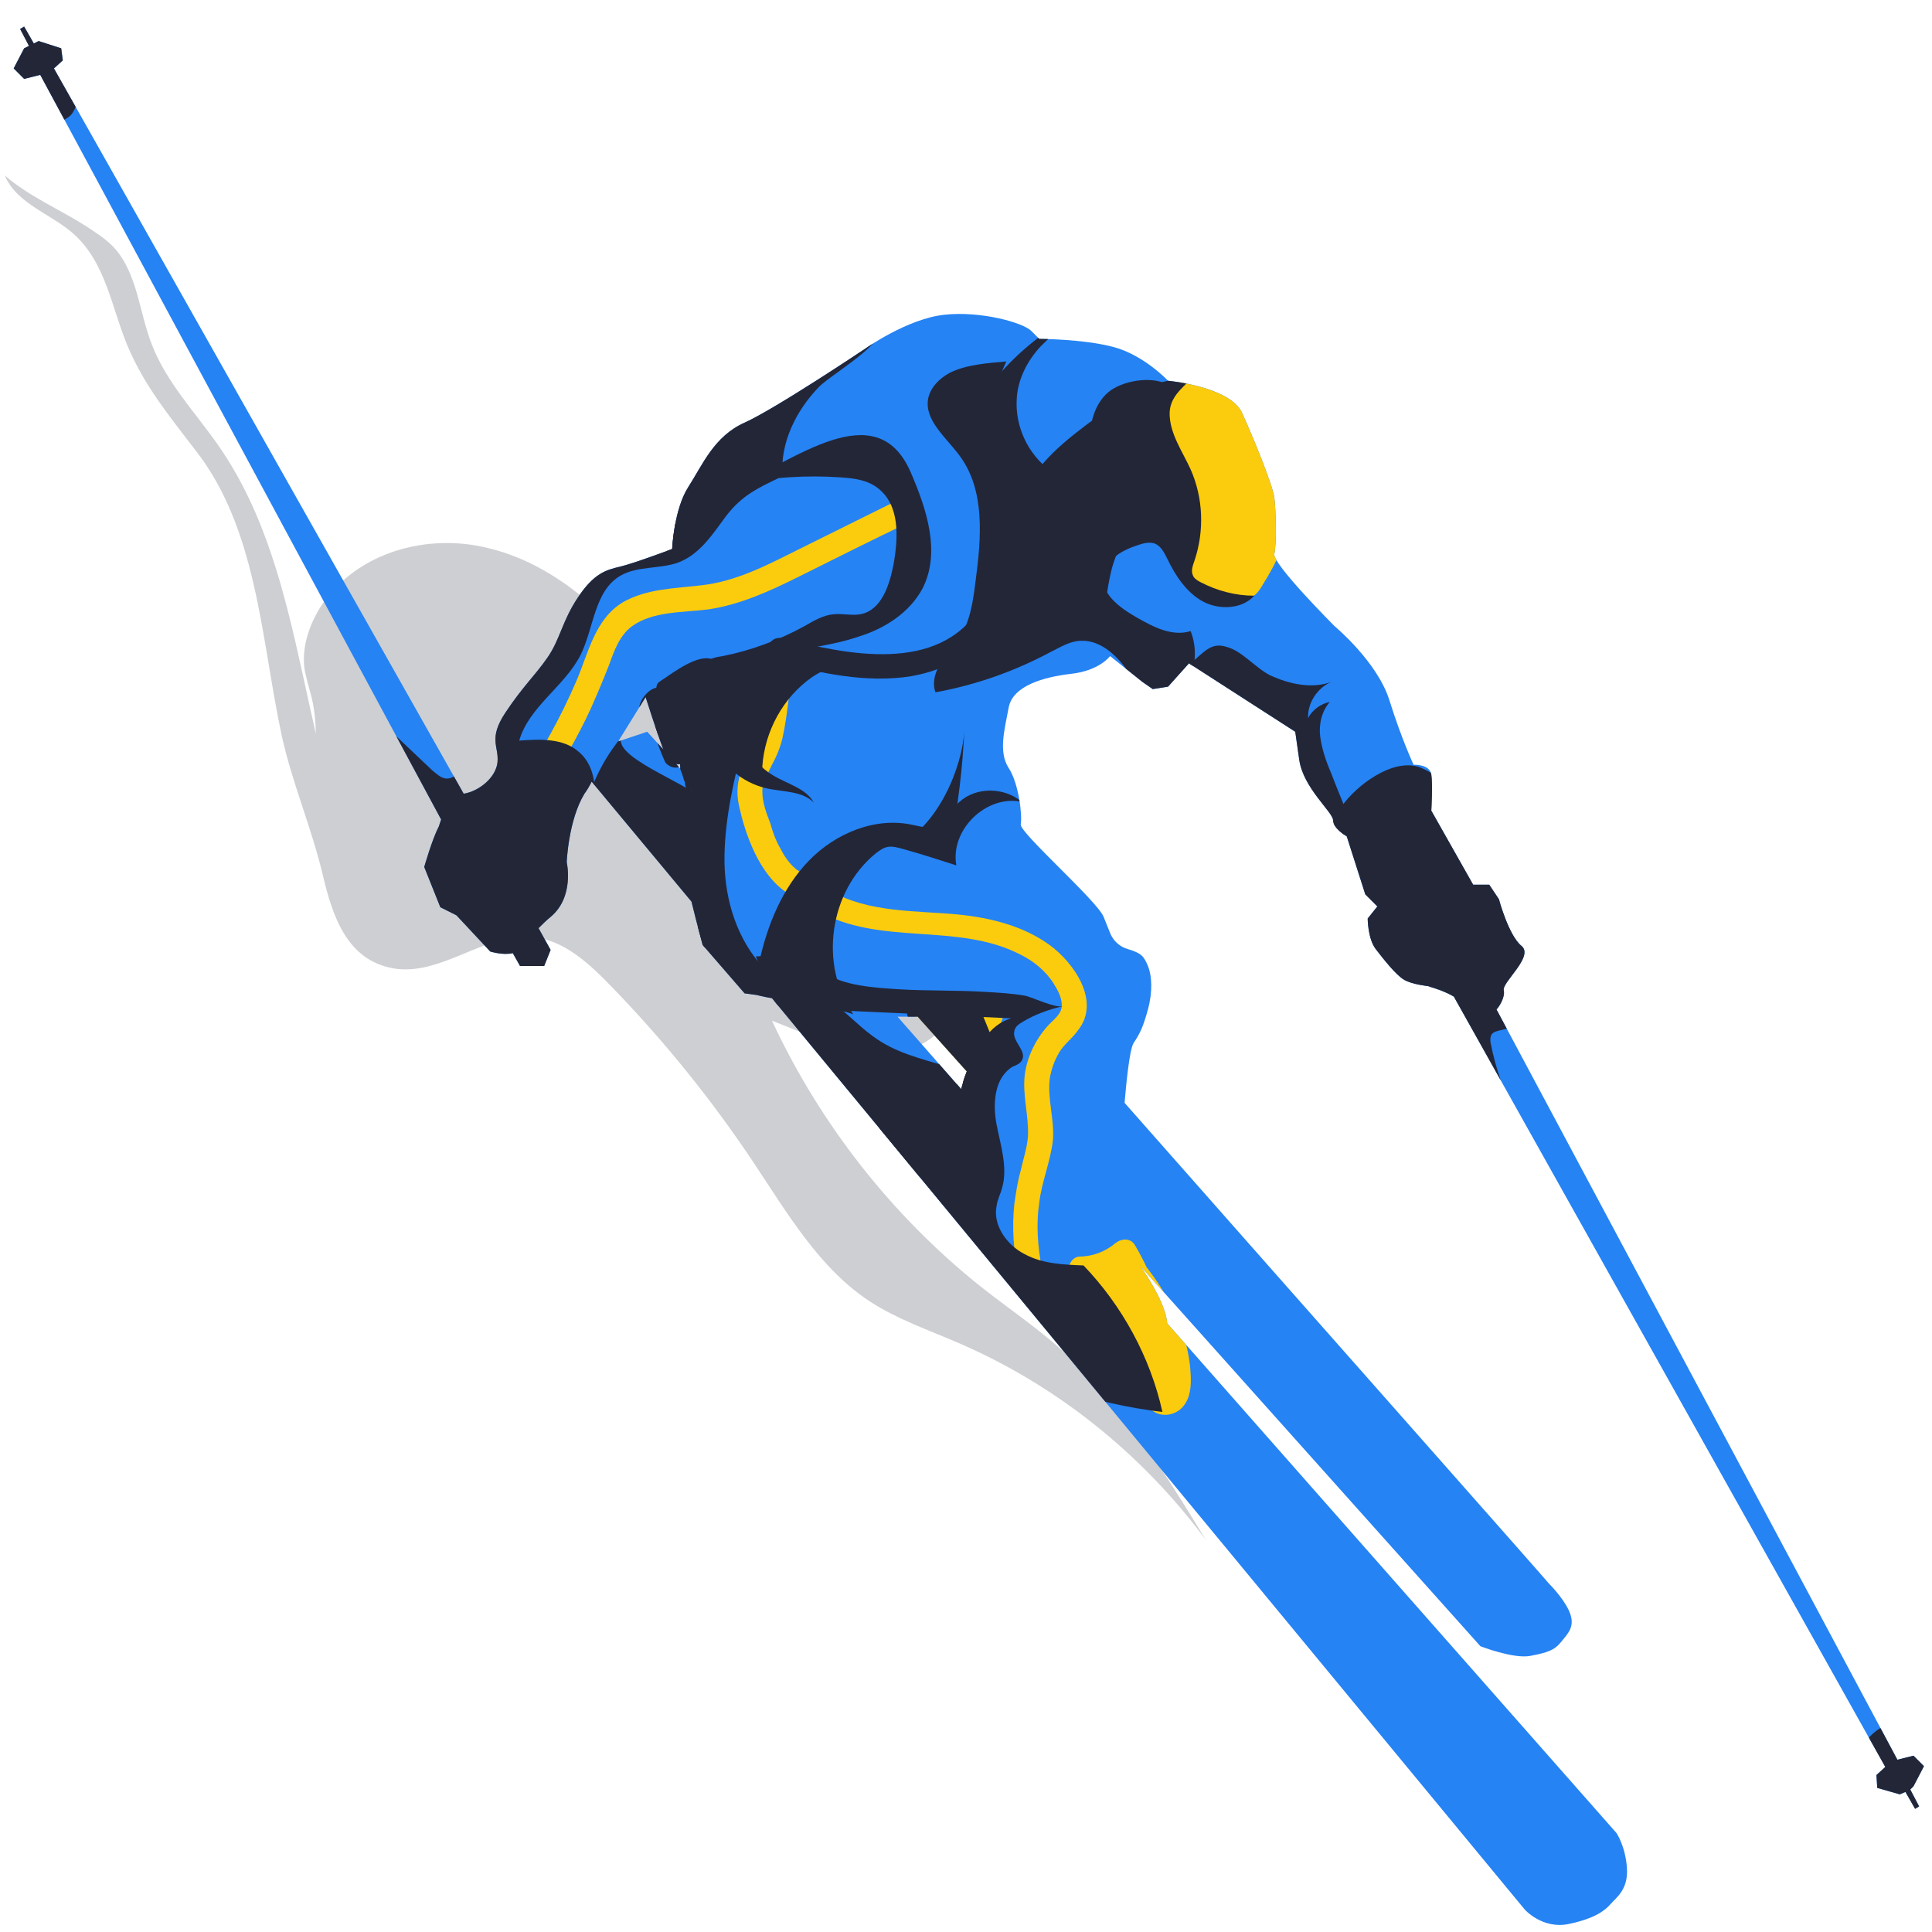 <?xml version="1.0" encoding="utf-8"?>
<!-- Generator: Adobe Illustrator 24.0.1, SVG Export Plug-In . SVG Version: 6.00 Build 0)  -->
<svg version="1.1" xmlns="http://www.w3.org/2000/svg" xmlns:xlink="http://www.w3.org/1999/xlink" x="0px" y="0px"
	 viewBox="0 0 240 240" style="enable-background:new 0 0 240 240;" xml:space="preserve">
<style type="text/css">
	.st0{fill:#232637;stroke:#232637;stroke-width:1.225;stroke-miterlimit:10;}
	.st1{fill:#2583F4;}
	.st2{opacity:0.22;fill:#232637;}
	.st3{opacity:0.26;clip-path:url(#SVGID_2_);}
	.st4{fill:#232637;}
	.st5{clip-path:url(#FREERIDE_9_);fill:#2583F4;}
	.st6{opacity:0.22;clip-path:url(#FREERIDE_9_);}
	.st7{clip-path:url(#SCI_NORDICO_3_);fill:#2583F4;}
	.st8{clip-path:url(#SCI_NORDICO_3_);}
	.st9{clip-path:url(#SVGID_4_);fill:#2583F4;}
	.st10{opacity:0.22;clip-path:url(#SVGID_4_);}
	.st11{clip-path:url(#SVGID_6_);fill:#2583F4;}
	.st12{opacity:0.22;clip-path:url(#SVGID_6_);}
	.st13{clip-path:url(#SVGID_8_);fill:#2583F4;}
	.st14{opacity:0.22;clip-path:url(#SVGID_8_);fill:#232637;}
	.st15{fill:none;}
	.st16{opacity:0.22;}
	.st17{clip-path:url(#SVGID_10_);fill:#F85629;}
	.st18{opacity:0.22;clip-path:url(#SVGID_10_);fill:#232637;}
	.st19{clip-path:url(#SVGID_12_);fill:#F85629;}
	.st20{opacity:0.22;clip-path:url(#SVGID_12_);}
	.st21{opacity:0.22;clip-path:url(#SVGID_12_);fill:#232637;}
	.st22{clip-path:url(#SVGID_14_);fill:#7AC91C;}
	.st23{opacity:0.22;clip-path:url(#SVGID_14_);}
	.st24{clip-path:url(#SVGID_16_);fill:#7AC91C;}
	.st25{opacity:0.22;clip-path:url(#SVGID_16_);}
	.st26{clip-path:url(#SVGID_18_);fill:#7AC91C;}
	.st27{opacity:0.22;clip-path:url(#SVGID_18_);}
	.st28{clip-path:url(#SVGID_20_);fill:#7AC91C;}
	.st29{opacity:0.22;clip-path:url(#SVGID_20_);}
	.st30{clip-path:url(#SVGID_22_);fill:#38CED6;}
	.st31{opacity:0.22;clip-path:url(#SVGID_22_);}
	.st32{fill:#38CED6;}
	.st33{clip-path:url(#SVGID_24_);fill:#38CED6;}
	.st34{opacity:0.22;clip-path:url(#SVGID_24_);fill:#232637;}
	.st35{clip-path:url(#SVGID_26_);fill:#38CED6;}
	.st36{opacity:0.22;clip-path:url(#SVGID_26_);fill:#232637;}
	.st37{clip-path:url(#SVGID_28_);fill:#38CED6;}
	.st38{opacity:0.22;clip-path:url(#SVGID_28_);}
	.st39{clip-path:url(#SVGID_30_);fill:#232637;}
	.st40{clip-path:url(#SVGID_32_);fill:#BE9C40;}
	.st41{opacity:0.22;clip-path:url(#SVGID_32_);}
	.st42{clip-path:url(#SVGID_34_);fill:#BE9C40;}
	.st43{opacity:0.22;clip-path:url(#SVGID_34_);fill:#232637;}
	.st44{clip-path:url(#SVGID_36_);fill:#BE9C40;}
	.st45{opacity:0.22;clip-path:url(#SVGID_36_);}
	.st46{clip-path:url(#SVGID_38_);fill:#7AC91C;}
	.st47{opacity:0.22;clip-path:url(#SVGID_38_);}
	.st48{clip-path:url(#SVGID_40_);fill:#879AA3;}
	.st49{opacity:0.22;clip-path:url(#SVGID_40_);}
	.st50{clip-path:url(#SVGID_42_);fill:#F85629;}
	.st51{opacity:0.22;clip-path:url(#SVGID_42_);}
	.st52{clip-path:url(#SVGID_44_);fill:#F85629;}
	.st53{opacity:0.22;clip-path:url(#SVGID_44_);}
	.st54{fill:#F85629;}
	.st55{clip-path:url(#SVGID_46_);fill:#232637;}
	.st56{clip-path:url(#SVGID_48_);}
	.st57{clip-path:url(#SVGID_50_);fill:#F85629;}
	.st58{opacity:0.22;clip-path:url(#SVGID_50_);}
	.st59{clip-path:url(#CIASPOLE_6_);}
	.st60{fill:#FFFFFF;}
	.st61{fill:#FBCC0E;}
	.st62{clip-path:url(#CASCATE_10_);}
	.st63{clip-path:url(#FREERIDE_11_);}
	.st64{clip-path:url(#FONDO_5_);}
	.st65{clip-path:url(#SCI_RIPIDO_8_);}
	.st66{clip-path:url(#SCI_ALPINISMO_4_);}
	.st67{clip-path:url(#ALPINISMO_6_);}
	.st68{clip-path:url(#BOULDERING_3_);}
	.st69{clip-path:url(#FERRATA_8_);}
	.st70{clip-path:url(#FALESIA_6_);}
	.st71{clip-path:url(#SVGID_52_);fill:#FFFFFF;}
	.st72{clip-path:url(#SVGID_52_);}
	.st73{clip-path:url(#TRAIL_RUNNING_8_);fill:#FFFFFF;}
	.st74{clip-path:url(#TRAIL_RUNNING_8_);}
	.st75{display:none;fill:#232637;}
	.st76{clip-path:url(#BICI_STRADA_6_);}
	.st77{clip-path:url(#TREKKING_7_);}
	.st78{clip-path:url(#SVGID_54_);}
	.st79{clip-path:url(#CANOA_8_);}
	.st80{clip-path:url(#SVGID_56_);fill:#FFFFFF;}
	.st81{clip-path:url(#SVGID_56_);}
	.st82{clip-path:url(#PARAPENDIO_5_);}
	.st83{clip-path:url(#SVGID_58_);}
	.st84{clip-path:url(#SVGID_60_);fill:#2583F4;}
	.st85{opacity:0.22;clip-path:url(#SVGID_60_);fill:#232637;}
	.st86{clip-path:url(#SVGID_62_);fill:#2583F4;}
	.st87{opacity:0.22;clip-path:url(#SVGID_62_);fill:#232637;}
	.st88{clip-path:url(#CIASPOLE_7_);}
	.st89{clip-path:url(#CASCATE_11_);}
	.st90{clip-path:url(#FREERIDE_12_);}
	.st91{clip-path:url(#FONDO_6_);}
	.st92{clip-path:url(#SCI_RIPIDO_9_);}
	.st93{clip-path:url(#SCI_ALPINISMO_5_);}
	.st94{clip-path:url(#ARRAMPICATA_3_);}
	.st95{clip-path:url(#ALPINISMO_7_);}
	.st96{clip-path:url(#BOULDERING_4_);}
	.st97{clip-path:url(#FERRATA_10_);}
	.st98{clip-path:url(#FALESIA_9_);}
	.st99{clip-path:url(#TRAIL_RUNNING_9_);fill:#7AC91C;}
	.st100{clip-path:url(#TRAIL_RUNNING_9_);}
	.st101{clip-path:url(#BICI_STRADA_7_);}
	.st102{fill:#7AC91C;}
	.st103{clip-path:url(#TREKKING_8_);}
	.st104{clip-path:url(#SVGID_64_);}
	.st105{clip-path:url(#CANOA_9_);}
	.st106{clip-path:url(#CANYONING_10_);}
	.st107{clip-path:url(#PARAPENDIO_6_);}
	.st108{fill:#BE9C40;}
	.st109{clip-path:url(#SVGID_66_);}
	.st110{fill:#879AA3;}
</style>
<g id="bgs">
</g>
<g id="Covers">
</g>
<g id="Launchers">
	<path id="FREERIDE_8_" class="st2" d="M79.5,81.4c-5-6.1-11.3-11.5-18.8-13.3c-7.5-1.9-16.2,0.4-20.7,7c-1.5,2.3-2.5,5.1-2.2,7.8
		c0.2,1.3,0.6,2.5,0.9,3.7c2.2,8.5-3.7,24.2,8.4,26.6c-10.4-17.9-8.2-41-20-57.9c-2.8-4-6.4-7.8-8.2-12.4c-1.6-4-1.8-8.9-4.7-12.1
		c-1-1.1-2.3-1.9-3.5-2.7c-3.3-2.1-7.1-3.7-10.1-6.3c1.5,3.6,5.9,4.8,8.7,7.4c3.9,3.6,4.6,9.2,6.6,13.9c2.1,4.9,5,8.4,8.2,12.6
		C32,65.6,32.4,79.3,35,91.4c1.3,5.9,3.7,11.4,5.1,17.3c1.2,5.1,3,10.6,8.8,11.6c5.9,1,11.4-4.5,17.3-3.9c3.9,0.4,7,3.3,9.8,6.2
		c6.5,6.7,12.4,14,17.6,21.8c4.2,6.3,8.2,13.2,14.5,17.3c3.4,2.2,7.2,3.5,10.9,5.1c12.1,5.2,22.8,13.7,30.8,24.5
		c-5.2-8.5-10.5-17-17.8-23.5c-3.2-2.9-6.8-5.3-10.2-8c-10.9-8.7-19.9-20.1-25.9-33c5.4,2.1,10.7,4.4,16,6.8c0.2-1,0.1-2.1-0.5-3
		c2.4-0.2,4.7-1.5,6.1-3.5c0.3-0.5,0.6-1.1,0.6-1.7c0-0.6-0.4-1.1-0.7-1.6c-2.1-2.9-4.2-5.9-6.2-8.8c-2.1-2.9-4.2-5.9-6.8-8.3
		c-3.9-3.7-9.2-4.5-13-7.8C86.6,94.5,83.7,86.6,79.5,81.4z"/>
	<g id="FREERIDE">
		<defs>
			<path id="FREERIDE_2_" d="M237.7,221.9l1.3-2.5l-1.3-1.3l-2,0.5l-49.8-93.2c0.3-0.3,1.1-1.5,0.9-2.4c-0.2-1,3.8-4.2,2.2-5.5
				s-2.8-5.8-2.8-5.8l-1.2-1.8h-2l-5.2-9.2c0,0,0.2-3.2,0-4.5s-2.2-1.2-2.2-1.2s-1.5-3.2-3-8s-6.8-9.2-6.8-9.2s-7.8-7.8-7.5-9
				s0.2-5.5,0-7s-2.5-7.2-4-10.5s-9.2-4-9.2-4s-3-3.2-6.8-4.2s-9.2-1-9.2-1s0,0-1-1c-1-1-6.2-2.5-10.8-2s-9.8,4.2-9.8,4.2
				s-11.2,7.5-15,9.2s-5.2,5.2-7,8s-2,7.7-2,7.7s-4.8,1.8-6.5,2.2s-3.2,0.8-5.2,3.8s-2.2,5.2-3.8,7.5s-3,3.5-5.2,6.8s-0.8,4.2-1,6.2
				c-0.2,1.9-2.3,3.6-4.2,3.9L6.7,8.5l1.1-1L7.6,6L4.8,5.1L4.2,5.4L3,3.3L2.5,3.6l1.1,2.1L3,6L1.7,8.5L3,9.8l2-0.5l49.8,92.5
				c-0.1,0.3-0.2,0.6-0.3,0.9c-0.8,1.5-1.8,5-1.8,5l2,5l2,1l4.2,4.5c0,0,1.6,0.5,2.8,0.2l0.9,1.6h3l0.8-2l-1.5-2.7
				c0.5-0.5,1-1,1.5-1.4c3-2.5,2-6.8,2-6.8s0.2-5.2,2.2-8.5c0.3-0.4,0.6-0.9,0.9-1.5L85.9,112c0.7,2.9,1.4,5.4,1.4,5.4l5.2,6
				l1.5,0.2c0,0,0.7,0.2,1.9,0.4l93.5,113.2c0,0,2.2,2.5,5.5,1.8c3.3-0.7,4.5-1.7,5.2-2.5c0.7-0.8,2.2-1.8,2-4.5
				c-0.2-2.7-1.3-4.3-1.3-4.3L145,164.4c0,0,0,0,0,0c-0.2-2.2-2-5.2-3.4-7.2l42.3,47.3c0,0,4.1,1.6,6.2,1.2c2.1-0.4,3-0.7,3.8-1.7
				c0.8-1,1.7-1.8,1.2-3.4s-2.3-3.5-2.7-3.9c-0.2-0.3-31-35.1-52.7-59.7c0.2-2.4,0.6-6.5,1.1-7.4c0.8-1.2,1.2-2,1.8-4.2
				s0.5-4.2,0-5.4s-0.8-1.6-2.5-2.1s-2.2-2-2.2-2s0,0-0.8-2s-10.5-10.5-10.3-11.5s-0.2-5-1.5-7s-0.5-4.8,0-7.5s4.3-3.8,7.8-4.2
				s4.8-2.2,4.8-2.2l4,3.2l1.3,0.9l1.9-0.3l2.6-2.9l13.2,8.5c0,0,0,0,0.5,3.5s4.2,6.5,4.2,7.5s1.7,2,1.7,2l2.3,7.2l1.5,1.5l-1.2,1.5
				c0,0,0,2.5,1,3.8s2.5,3.2,3.5,3.8s3,0.8,3,0.8s0,0,1.5,0.5c0.5,0.2,1,0.4,1.7,0.8l53.6,95.7l-1.1,1l0.1,1.6l2.8,0.8l0.7-0.3
				l1.2,2.1l0.5-0.3l-1.1-2.1L237.7,221.9z M84.5,94.9c0,0,0,0.2,0,0.6L84,94.9C84.3,95,84.5,94.9,84.5,94.9z M76.8,92.1
				c1.8-2.9,3.4-5.5,3.4-5.5s1.4,4.4,2.2,6.5l-2-2.2L76.8,92.1z M119.4,135.3l-7.9-9c0.8,0,1.6,0,2.5,0l6.1,6.8
				C119.8,133.8,119.6,134.6,119.4,135.3z"/>
		</defs>
		<clipPath id="FREERIDE_9_">
			<use xlink:href="#FREERIDE_2_"  style="overflow:visible;"/>
		</clipPath>
		<g style="clip-path:url(#FREERIDE_9_);">
			<path id="FREERIDE_3_" class="st1" d="M237.7,221.9l1.3-2.5l-1.3-1.3l-2,0.5l-49.8-93.2c0.3-0.3,1.1-1.5,0.9-2.4
				c-0.2-1,3.8-4.2,2.2-5.5s-2.8-5.8-2.8-5.8l-1.2-1.8h-2l-5.2-9.2c0,0,0.2-3.2,0-4.5s-2.2-1.2-2.2-1.2s-1.5-3.2-3-8
				s-6.8-9.2-6.8-9.2s-7.8-7.8-7.5-9s0.2-5.5,0-7s-2.5-7.2-4-10.5s-9.2-4-9.2-4s-3-3.2-6.8-4.2s-9.2-1-9.2-1s0,0-1-1
				c-1-1-6.2-2.5-10.8-2s-9.8,4.2-9.8,4.2s-11.2,7.5-15,9.2s-5.2,5.2-7,8s-2,7.7-2,7.7s-4.8,1.8-6.5,2.2s-3.2,0.8-5.2,3.8
				s-2.2,5.2-3.8,7.5s-3,3.5-5.2,6.8s-0.8,4.2-1,6.2c-0.2,1.9-2.3,3.6-4.2,3.9L6.7,8.5l1.1-1L7.6,6L4.8,5.1L4.2,5.4L3,3.3L2.5,3.6
				l1.1,2.1L3,6L1.7,8.5L3,9.8l2-0.5l49.8,92.5c-0.1,0.3-0.2,0.6-0.3,0.9c-0.8,1.5-1.8,5-1.8,5l2,5l2,1l4.2,4.5c0,0,1.6,0.5,2.8,0.2
				l0.9,1.6h3l0.8-2l-1.5-2.7c0.5-0.5,1-1,1.5-1.4c3-2.5,2-6.8,2-6.8s0.2-5.2,2.2-8.5c0.3-0.4,0.6-0.9,0.9-1.5L85.9,112
				c0.7,2.9,1.4,5.4,1.4,5.4l5.2,6l1.5,0.2c0,0,0.7,0.2,1.9,0.4l93.5,113.2c0,0,2.2,2.5,5.5,1.8c3.3-0.7,4.5-1.7,5.2-2.5
				c0.7-0.8,2.2-1.8,2-4.5c-0.2-2.7-1.3-4.3-1.3-4.3L145,164.4c0,0,0,0,0,0c-0.2-2.2-2-5.2-3.4-7.2l42.3,47.3c0,0,4.1,1.6,6.2,1.2
				c2.1-0.4,3-0.7,3.8-1.7c0.8-1,1.7-1.8,1.2-3.4s-2.3-3.5-2.7-3.9c-0.2-0.3-31-35.1-52.7-59.7c0.2-2.4,0.6-6.5,1.1-7.4
				c0.8-1.2,1.2-2,1.8-4.2s0.5-4.2,0-5.4s-0.8-1.6-2.5-2.1s-2.2-2-2.2-2s0,0-0.8-2s-10.5-10.5-10.3-11.5s-0.2-5-1.5-7
				s-0.5-4.8,0-7.5s4.3-3.8,7.8-4.2s4.8-2.2,4.8-2.2l4,3.2l1.3,0.9l1.9-0.3l2.6-2.9l13.2,8.5c0,0,0,0,0.5,3.5s4.2,6.5,4.2,7.5
				s1.7,2,1.7,2l2.3,7.2l1.5,1.5l-1.2,1.5c0,0,0,2.5,1,3.8s2.5,3.2,3.5,3.8s3,0.8,3,0.8s0,0,1.5,0.5c0.5,0.2,1,0.4,1.7,0.8
				l53.6,95.7l-1.1,1l0.1,1.6l2.8,0.8l0.7-0.3l1.2,2.1l0.5-0.3l-1.1-2.1L237.7,221.9z M84.5,94.9c0,0,0,0.2,0,0.6L84,94.9
				C84.3,95,84.5,94.9,84.5,94.9z M76.8,92.1c1.8-2.9,3.4-5.5,3.4-5.5s1.4,4.4,2.2,6.5l-2-2.2L76.8,92.1z M119.4,135.3l-7.9-9
				c0.8,0,1.6,0,2.5,0l6.1,6.8C119.8,133.8,119.6,134.6,119.4,135.3z"/>
			<path class="st61" d="M111.6,62.1c-4.2,2.1-8.3,4.1-12.5,6.2c-3.8,1.9-7.6,3.9-11.9,4.4c-3.3,0.4-6.8,0.4-9.8,2.1
				c-3.5,2.1-4.3,6.3-5.8,9.8c-1.9,4.4-4.2,8.6-6.9,12.6c-1.1,1.6,1.5,3.1,2.6,1.5c2.3-3.4,4.4-7,6.1-10.7c0.8-1.8,1.6-3.7,2.3-5.5
				c0.6-1.7,1.3-3.6,2.8-4.7c2.6-1.9,6.4-1.7,9.5-2.1c4-0.6,7.7-2.3,11.3-4.1c4.6-2.3,9.2-4.6,13.8-6.8
				C114.9,63.9,113.3,61.3,111.6,62.1L111.6,62.1z"/>
			<path class="st61" d="M95.4,82.6c-0.2,1.7-0.5,3.3-0.7,5c-0.2,1.6-0.3,3.3-0.9,4.8c-0.5,1.2-1.3,2.3-1.8,3.6
				c-0.5,1.5-0.5,3-0.1,4.5c1.1,4.9,4.1,12,10.2,11.5c1.9-0.2,1.9-3.2,0-3c-2.4,0.2-4.1-1.5-5.1-3.5c-0.6-1-1-2.1-1.3-3.2
				c-0.5-1.3-1-2.6-1-4c0-1.2,0.7-2.2,1.2-3.3c0.6-1.1,1-2.1,1.3-3.3c0.6-2.7,0.8-5.5,1.2-8.2C98.6,81.5,95.7,80.7,95.4,82.6
				L95.4,82.6z"/>
			<path class="st4" d="M96.4,82.2c5.5,1.4,11.1,2.7,16.8,1.8c4.5-0.8,8.7-3.1,11.2-7.1c1-1.6-1.6-3.2-2.6-1.5
				c-5.2,8.4-16.7,5.9-24.5,3.9C95.3,78.8,94.5,81.7,96.4,82.2L96.4,82.2z"/>
			<path class="st4" d="M100.9,84.1c-3.6,2.5-5.9,6.7-6.2,11.1c0,0.5-0.3,1.1-0.7,1c-0.2,0-0.3-0.2-0.4-0.3
				c-0.8-0.9-1.3-2.1-1.7-3.2c-0.8-2.2-1.5-4.5-1.1-6.9c0.3-2.3,1.9-4.6,4.2-5.2c1.2-0.3,2.4-0.1,3.6,0.1c3.3,0.5,6.6,0.9,9.8,1.4
				C105.6,82.6,103.4,82.4,100.9,84.1z"/>
			<path class="st4" d="M137.7,48.7c-1.9,1.6-2.4,4.3-2.4,6.8c3.1-2.5,6.8-4.9,9.6-7.8C142.9,46.7,139.4,47.3,137.7,48.7z"/>
			<path class="st61" d="M151.2,45.2c-5.2,0.7-9.2,6.4-8.1,11.5c0.8,3.7,3.6,6.8,3.7,10.6c0,1.2-0.2,2.4,0.1,3.5
				c0.8,2.6,4.1,3.3,6.8,3.5c0.7,0.1,1.4,0.1,1.9-0.2c0.5-0.3,0.8-0.7,1.1-1.2c4-6.3,6.1-13.8,5.9-21.2c0-1.7-0.2-3.4-1-4.8
				c-1.4-2.5-4.6-3.7-7.5-3.4c-2.9,0.3-5.6,1.7-8,3.3"/>
			<path class="st61" d="M101.5,113.1c7.8,4.5,17.4,1.4,25.3,5.5c1.6,0.8,3.1,2,4.1,3.6c0.5,0.8,1,1.7,1,2.7c0,1.1-1.1,1.8-1.8,2.6
				c-1.5,1.7-2.5,3.8-2.8,6c-0.3,2.6,0.5,5,0.4,7.6c-0.1,1.5-0.6,2.9-0.9,4.3c-0.4,1.4-0.6,2.8-0.8,4.2c-0.3,2.9-0.1,5.8,0.5,8.6
				c0.4,1.9,3.3,1.1,2.9-0.8c-0.5-2.6-0.7-5.4-0.3-8c0.3-2.6,1.4-5.1,1.7-7.8c0.2-2.5-0.7-5.1-0.4-7.6c0.2-1.2,0.6-2.3,1.2-3.3
				c0.6-1,1.6-1.7,2.3-2.7c2.9-3.6-0.5-8.4-3.5-10.6c-3.3-2.4-7.4-3.4-11.4-3.8c-5.3-0.5-11-0.2-15.8-2.9
				C101.4,109.6,99.9,112.2,101.5,113.1L101.5,113.1z"/>
			<path class="st61" d="M134.2,159.4c2.5,0,4.8-0.9,6.7-2.6c-0.8-0.1-1.6-0.2-2.4-0.3c2,3.2,3.2,6.8,3.6,10.6
				c0.9-0.3,1.9-0.5,2.8-0.8c-1.4-2.9-2.8-5.8-4.2-8.7c-0.8-1.6-3.1-0.4-2.7,1.2c0.2,0.9,0.5,1.7,0.9,2.6c0.7,1.5,3.2,0.5,2.7-1.2
				c-0.5-1.5-1.4-2.7-2.8-3.5c-1.2-0.7-2.4,0.4-2.2,1.7c0.1,0.7,0.4,1.3,0.8,1.9c0.7-0.7,1.4-1.4,2.1-2.1c-0.6-0.4-1.2-0.7-1.7-1.1
				c-1.2-0.8-2.5,0.5-2.2,1.7c0.2,1,0.8,1.7,1.6,2.3c1.4,1,3-1.2,1.8-2.4c-0.4-0.4-0.7-0.7-1.1-1.1c-1.2-1.2-3.3,0.4-2.4,1.8
				c1.4,2,2.7,3.9,4.1,5.9c0.8-0.6,1.6-1.2,2.4-1.8c-1.2-0.9-1.8-2.3-2.7-3.5c-1-1.3-2.1-2.5-3.8-2.9c-1.2-0.3-2.5,1.1-1.7,2.2
				c2,2.9,3.9,5.9,5.9,8.8c0.9,1.4,3.1,0.5,2.7-1.2c-0.3-1.3-0.7-2.6-1.2-3.8c-0.9,0.4-1.8,0.8-2.7,1.2c0.8,1.9,1.6,3.7,2.5,5.6
				c0.6,1.4,2.9,0.7,2.8-0.8c-0.1-1.5-0.6-2.6-1.5-3.8c-1-1.3-2.8,0.1-2.5,1.5c0.4,1.6,0.8,3.2,1.4,4.7c0.4,1.2,0.8,2.8,1.8,3.6
				c1.1,1,2.8,0.8,3.8-0.2c1.1-1.1,1.2-2.8,1.1-4.3c-0.3-5.7-3.5-11.3-7.3-15.3c-1-1-3,0-2.5,1.5c1.5,4,3,8,4.5,12
				c0.7,1.8,3.4,1.1,2.9-0.8c-0.2-0.6-0.3-1.2-0.5-1.8c-0.5-1.9-3.3-1.1-2.9,0.8c0.4,1.9,0.9,3.7,1.7,5.5c0.3,0.7,1,1.3,1.8,1
				c0.8-0.2,1.3-1.1,1-1.8c-0.5-1.7-1.2-3.3-2.2-4.8c-0.9-1.3-2.7-0.7-2.8,0.8c-0.1,1.5,0.2,3,1,4.3c0.6,0.9,2,1,2.6,0
				c0.5-0.8,0.5-1.7,0-2.5c-0.8-1.2-2.8-0.8-2.8,0.8c0,0.6,0.1,1.2,0.3,1.7c0.6,1.8,3.5,1.1,2.9-0.8c-0.1-0.4-0.1-0.6-0.1-0.9
				c-0.9,0.3-1.9,0.5-2.8,0.8c0-0.2,0-0.3,0-0.5c0.9,0,1.7,0,2.6,0c-0.5-0.9-0.7-1.7-0.6-2.8c-0.9,0.3-1.9,0.5-2.8,0.8
				c0.9,1.3,1.5,2.6,1.9,4c1-0.3,1.9-0.5,2.9-0.8c-0.7-1.8-1.3-3.6-1.7-5.5c-1,0.3-1.9,0.5-2.9,0.8c0.2,0.6,0.3,1.2,0.5,1.8
				c1-0.3,1.9-0.5,2.9-0.8c-1.5-4-3-8-4.5-12c-0.8,0.5-1.7,1-2.5,1.5c2.8,2.9,4.9,6.5,5.9,10.4c0.3,1.1,0.5,2.3,0.5,3.4
				c0,0.2,0,0.5,0,0.7c0,0.1-0.2,0.6-0.2,0.7c0,0,0,0.1,0,0.1c0.3,0.2,0.4,0.2,0.2,0c0,0-0.1-0.1-0.1-0.1c-0.3-1.1-0.8-2.1-1.2-3.2
				c-0.4-1.2-0.7-2.4-1-3.6c-0.8,0.5-1.7,1-2.5,1.5c0.4,0.5,0.6,1.1,0.6,1.7c0.9-0.3,1.9-0.5,2.8-0.8c-0.8-1.9-1.6-3.7-2.5-5.6
				c-0.7-1.5-3.4-0.4-2.7,1.2c0.5,1.2,0.9,2.5,1.2,3.8c0.9-0.4,1.8-0.8,2.7-1.2c-2-2.9-3.9-5.9-5.9-8.8c-0.6,0.7-1.1,1.5-1.7,2.2
				c1.2,0.3,2,1.4,2.6,2.4c0.7,1.1,1.5,2.3,2.5,3.2c0.6,0.5,1.3,0.6,2,0.1c0.5-0.4,0.8-1.3,0.4-1.9c-1.4-2-2.7-3.9-4.1-5.9
				c-0.8,0.6-1.6,1.2-2.4,1.8c0.4,0.4,0.7,0.7,1.1,1.1c0.6-0.8,1.2-1.6,1.8-2.4c-0.2-0.1-0.2-0.3-0.2-0.5c-0.7,0.6-1.5,1.1-2.2,1.7
				c0.6,0.4,1.2,0.7,1.7,1.1c1.3,0.8,2.8-0.8,2.1-2.1c-0.2-0.4-0.4-0.8-0.5-1.2c-0.7,0.6-1.5,1.1-2.2,1.7c0.7,0.4,1.2,0.9,1.4,1.7
				c0.9-0.4,1.8-0.8,2.7-1.2c-0.3-0.6-0.5-1.2-0.6-1.9c-0.9,0.4-1.8,0.8-2.7,1.2c1.4,2.9,2.8,5.8,4.2,8.7c0.6,1.3,2.9,0.7,2.8-0.8
				c-0.4-4.3-1.8-8.4-4-12.1c-0.5-0.9-1.6-0.9-2.4-0.3c-1.3,1.1-2.9,1.7-4.6,1.7C132.3,156.4,132.3,159.4,134.2,159.4L134.2,159.4z"
				/>
			<path class="st61" d="M114.6,128.2C114.8,128.3,114.8,128.3,114.6,128.2C114.6,128.2,114.7,128.3,114.6,128.2
				C114.8,128.4,114.8,128.4,114.6,128.2c0.1,0.1,0.2,0.1,0.2,0.2c0.2,0.2,0.4,0.4,0.5,0.6c0.4,0.5,0.9,1,1.3,1.6
				c0.9,1,1.8,2.1,2.7,3.1c0.8,0.9,2.2,0.3,2.5-0.7c0.2-0.5,0.4-1.1,0.5-1.6c0.1-0.3,0.2-0.5,0.3-0.8c0.1-0.1,0.1-0.3,0.2-0.4
				c0.2-0.5-0.1,0.3,0.1-0.2c0.5-1.1,1-2.1,1.5-3.1c0.5-1-0.1-2.3-1.3-2.3c-2.6,0.1-5.1,0.2-7.7,0.3c-0.6,0-1.3,0.4-1.4,1.1
				c-0.1,0.6,0.1,1.4,0.7,1.7c1.6,0.8,3.2,1.4,5,1.7c0.1-1,0.3-2,0.4-2.9c-0.7,0.1-1.4,0.1-2.1,0.2c-0.6,0-1.1,0.1-1.5,0.5
				c-0.5,0.4-0.6,1.1-0.5,1.7c0.2,0.9,1,1.3,1.8,1.6c0.7,0.2,1.5,0.3,2.3,0.1c1.5-0.4,2.3-2.2,1.6-3.6c-0.4-0.8-1.3-1.2-2.1-1.1
				c-0.8,0.1-1.4,0.6-1.8,1.3c-0.5,0.8-0.4,1.8,0,2.6c0.4,0.7,1.1,1.2,1.7,1.6c0.4,0.3,1.1,0.3,1.5,0c0.9-0.6,1.3-1.7,0.7-2.7
				c-0.4-0.7-1.3-1-2.1-0.5c-0.7,0.4-1,1.3-0.5,2.1c-0.2-0.5-0.1-1,0.4-1.4c0.5,0,1,0,1.5,0c-0.1-0.1-0.2-0.2-0.4-0.2
				c-0.1-0.1-0.1,0,0.1,0c-0.1-0.1-0.1-0.1-0.2-0.2c0,0-0.1-0.1-0.1-0.1c-0.1-0.1-0.1-0.1,0,0.1c-0.1-0.1-0.1-0.1,0,0
				c0,0,0-0.1,0-0.1c0,0.2,0,0.2,0,0.1c0,0.1,0,0.2-0.1,0.4c0.1-0.2-0.2,0.1,0,0c-0.2,0.1-0.2,0.1-0.1,0.1c0.1-0.1,0.1,0-0.1,0.1
				c-0.3,0.1-0.7,0-0.9-0.3c-0.1-0.1-0.1-0.2-0.2-0.3c0-0.3,0-0.3,0-0.1c0-0.1,0-0.1,0-0.2c0,0.2,0,0.1,0.1-0.1c0,0,0,0.1-0.1,0.1
				c-0.1,0.1,0,0.1,0.1-0.1c0.2-0.1,0.2-0.1,0.1-0.1c0.2-0.1,0.2-0.1,0.1,0c-0.1,0-0.1,0,0.1,0c-0.1,0-0.2,0-0.3,0c0.3,0,0,0-0.1,0
				c-0.1,0-0.3-0.1-0.4-0.1c-0.2-0.1-0.2-0.1,0,0c0.4,0.2,0.5,0.6,0.4,1.2c-0.1,0.2-0.3,0.4-0.4,0.7c0,0,0,0,0.1-0.1
				c-0.4,0.1-0.7,0.3-1.1,0.4c0.9-0.1,1.7-0.1,2.6-0.2c0.8-0.1,1.4-0.5,1.5-1.3c0.1-0.7-0.3-1.5-1.1-1.6c-0.8-0.1-1.5-0.3-2.3-0.6
				c-0.9-0.3-1.2-0.4-2-0.8c-0.3,0.9-0.5,1.9-0.8,2.8c2.6-0.1,5.1-0.2,7.7-0.3c-0.4-0.8-0.9-1.5-1.3-2.3c-1.2,2.2-2.2,4.4-2.9,6.8
				c0.8-0.2,1.7-0.4,2.5-0.7c-1-1.1-1.9-2.2-2.9-3.4c-0.9-1.1-1.8-2.5-3.2-2.9c-0.8-0.2-1.7,0.3-1.8,1
				C113.4,127.2,113.8,128,114.6,128.2L114.6,128.2z"/>
			<path class="st4" d="M113.1,126.8c2.5,2.4,4.9,5,7,7.8c0.5,0.6,1.4,0.5,2,0.1c0.6-0.5,0.8-1.3,0.4-1.9c-1.6-2.9-3.8-5.6-6.2-7.9
				c-0.6-0.5-1.4-0.6-2-0.1c-0.6,0.4-0.8,1.3-0.4,1.9c1.8,2.7,3.6,5.3,6.2,7.2c0.5,0.3,1.2,0.2,1.7-0.1c0.5-0.4,0.7-1,0.5-1.6
				c-0.8-3.1-3.1-5.5-5.2-7.8c-1.2-1.2-3.3,0.4-2.4,1.8c1.6,2.4,3.4,4.5,5.6,6.4c0.6,0.5,1.3,0.6,2,0.1c0.6-0.4,0.8-1.3,0.4-1.9
				c-1.4-2.1-2.9-4.3-4.3-6.4c-0.7,0.7-1.4,1.4-2.1,2.1c0.1,0.1,0.2,0.1,0.2,0.2c-0.1-0.1-0.1-0.1,0,0c0.1,0.1,0.2,0.2,0.4,0.3
				c0.2,0.2,0.4,0.4,0.6,0.6c0.1,0.1,0.2,0.3,0.4,0.4c-0.2-0.2,0.1,0.1,0.1,0.1c0.2,0.2,0.3,0.5,0.5,0.8c0.7,1.1,1.2,2.2,1.7,3.4
				c0.3,0.6,1.1,0.9,1.7,0.7c0.6-0.2,1.1-0.8,1.1-1.4c0-1.4-0.7-2.7-1.4-3.9c-0.2-0.3-0.3-0.6-0.5-0.8c-0.1-0.1-0.1-0.2-0.2-0.3
				c0-0.1-0.2-0.5-0.1-0.2c-0.1-0.3-0.2-0.6-0.3-0.9c0.1,0.4,0,0,0-0.2c0-0.1,0.1-0.6,0-0.2c-0.9,0.1-1.8,0.2-2.7,0.4
				c0.9,1.7,1.8,3.4,2.7,5.1c0.8,1.5,3.3,0.5,2.7-1.2c-0.5-1.6-1.1-3.1-1.6-4.7c-1,0.3-1.9,0.5-2.9,0.8c0.9,2.2,1.8,4.4,2.7,6.6
				c0.3,0.7,1,1.3,1.8,1c0.7-0.2,1.4-1.1,1-1.8c-0.9-2.2-1.8-4.4-2.7-6.6c-0.3-0.7-1-1.3-1.8-1c-0.7,0.2-1.3,1.1-1,1.8
				c0.5,1.6,1.1,3.1,1.6,4.7c0.9-0.4,1.8-0.8,2.7-1.2c-0.9-1.7-1.8-3.4-2.7-5.1c-0.3-0.5-0.9-0.8-1.5-0.7c-0.5,0.1-1.1,0.5-1.2,1.1
				c-0.3,1.6,0.2,2.9,1,4.3c0.3,0.6,0.7,1.1,0.9,1.7c0,0.1,0.1,0.1,0.1,0.2c-0.1-0.2-0.1-0.2,0,0c0.1,0.1,0.1,0.3,0.1,0.4
				c0,0.1,0.1,0.3,0.1,0.5c-0.1-0.4,0,0.1,0,0.2c0.9-0.3,1.9-0.5,2.8-0.8c-1.2-2.6-2.5-5.1-4.9-6.8c-1.2-0.9-2.9,0.8-2.1,2.1
				c1.4,2.1,2.9,4.3,4.3,6.4c0.8-0.6,1.6-1.2,2.4-1.8c-2-1.7-3.7-3.6-5.1-5.7c-0.8,0.6-1.6,1.2-2.4,1.8c0.5,0.5,1,1,1.4,1.5
				c0.2,0.3,0.5,0.5,0.7,0.8c0.1,0.2,0.3,0.3,0.4,0.5c0.1,0.1,0.1,0.2,0,0c0,0.1,0.1,0.1,0.1,0.2c0.4,0.6,0.8,1.1,1.1,1.7
				c0.1,0.2,0.2,0.3,0.2,0.5c0,0.1,0.1,0.2,0.1,0.3c0-0.1,0-0.1,0,0c0.1,0.3,0.2,0.7,0.3,1c0.7-0.6,1.5-1.1,2.2-1.7
				c-0.4-0.3-0.9-0.7-1.4-1.2c-0.5-0.5-1-1-1.4-1.6c0,0-0.3-0.4-0.1-0.2c-0.1-0.2-0.2-0.3-0.4-0.5c-0.2-0.3-0.4-0.6-0.6-0.9
				c-0.4-0.6-0.8-1.2-1.2-1.8c-0.8,0.6-1.6,1.2-2.4,1.8c2.4,2.2,4.2,4.5,5.8,7.3c0.8-0.6,1.6-1.2,2.4-1.8c-2.2-2.7-4.5-5.3-7-7.8
				c-0.6-0.5-1.6-0.6-2.1,0C112.6,125.3,112.5,126.2,113.1,126.8L113.1,126.8z"/>
			<path class="st61" d="M141.2,166.6c0.4,0.6,0.7,1.2,0.9,1.8c-0.1-0.1-0.1-0.2-0.2-0.4c0.3,0.8,0.6,1.6,0.8,2.4
				c0.2,0.8,1.1,1.3,1.8,1c0.8-0.3,1.2-1,1-1.8c-0.4-1.6-1-3.2-1.9-4.6c-0.4-0.7-1.4-1-2.1-0.5C141.1,165,140.8,165.9,141.2,166.6
				L141.2,166.6z"/>
			<path class="st4" d="M122.9,55.3c0.5,2.5,1.9,4.8,2.6,7.3c1.1,3.5,1.1,7.5-0.3,10.9s-4.2,6.4-7.7,7.6c2.7-2,3.3-5.6,3.7-9
				c0.7-5.3,1.2-11.2-2-15.5c-1.7-2.3-4.4-4.4-3.9-7.1c0.3-1.4,1.4-2.5,2.7-3.2c2-1,4.7-1.2,7-1.4C123.5,48.4,122,51.4,122.9,55.3z"
				/>
			<path class="st4" d="M101.7,48.1c-2.8,2.9-4.8,6.9-4.5,11c-3.4,1.5-6.5,3.6-9.1,6.2c-1.8,1.8-4.2,4-6.5,2.9c-2.1-1-2.2-4-1.6-6.3
				c1.7-7,6.2-13.3,12.3-17.3c3.8-2.5,10.6-5.5,15.4-4.6C113,41,103.4,46.3,101.7,48.1z"/>
			<path class="st4" d="M82.2,84.5c-0.3,0.2-0.5,0.3-0.6,0.6c-0.1,0.3-0.1,0.6-0.1,0.9c0.1,2,0.4,3.9,0.8,5.9
				c1.3,1.5,2.2,3.3,2.7,5.1c0.1,0.1,0.1,0.3,0.1,0.4c0.2,0.8,0.3,1.6,0.4,2.4c0.1,0.4,0.2,0.9,0.3,1.3c0-6.6,1.5-12.7,2.7-19.2
				C86.7,81.2,83.7,83.5,82.2,84.5z"/>
			<path class="st4" d="M90.2,64.1c-1.7,2.3-3.3,4.8-6,5.8c-2.3,0.8-5,0.4-7.1,1.6c-3.3,1.9-3.3,6.5-5,9.9c-2,3.9-6.4,6.4-7.6,10.6
				c2.6-0.2,5.5-0.3,7.4,1.4c2.6,2.2,2.2,6.3,1.5,9.7c-0.4,2.2-0.9,4.5-1.3,6.7c-0.5,2.5-1,5.1-2.1,7.4s-3,4.4-5.4,5.3
				c-3.4,1.2-7.1-0.2-10.3-1.9c-1.1-0.6-2.3-1.3-3.1-2.3c-2.2-2.9-0.9-6.9-0.2-10.5c1.1-5.9,0-12.3-3-17.5c1.9,1.8,3.8,3.6,5.7,5.4
				c0.5,0.4,1,0.9,1.6,1c1.5,0.2,2.3-1.6,2.7-3c2.4-8.9,6-18.4,14-23.1c2.9-1.7,6.2-2.6,9.2-4c6.2-3,11.1-8.6,13.3-15.2
				c-0.7,2.2,1.5,6,2.2,8C94.2,60.6,92.2,61.5,90.2,64.1z"/>
			<path class="st4" d="M141.1,48.7c-1.7,0.8-3.2,1.9-4.7,3c-3.8,2.8-7.8,5.8-9.5,10.2c-2,5.2-0.7,11.7-4.5,15.7
				c-1.3,1.4-3,2.2-4.4,3.5c-1.4,1.2-2.4,3.2-1.8,4.9c5-0.9,9.8-2.6,14.3-5c1.2-0.6,2.5-1.4,3.8-1.4c2.3-0.1,4.3,1.7,5.6,3.5
				c1.3,1.9,2.3,4,4.1,5.5c3.6-1.7,5.4-6.5,3.9-10.2c-2.3,0.7-4.6-0.5-6.7-1.7c-2.1-1.2-4.6-3-4.1-5.4c0.4-1.9,2.4-3,4.3-3.6
				c0.6-0.2,1.3-0.4,2-0.2c0.8,0.3,1.2,1.1,1.6,1.9c1,2.1,2.4,4.2,4.4,5.3c2,1.1,4.9,1,6.4-0.7c-2.3,0-4.6-0.6-6.7-1.7
				c-0.4-0.2-0.8-0.5-0.9-0.8c-0.3-0.6,0-1.3,0.2-1.9c1.2-3.6,1.1-7.7-0.5-11.3c-1-2.2-2.5-4.3-2.6-6.7c-0.1-2.2,1.5-3.3,2.7-4.6
				C145.8,46.9,143.1,47.7,141.1,48.7z"/>
			<path class="st4" d="M167.1,99.6c-0.7,0.8-1.2,1.8-1.4,2.9c-0.1,0.8,0,1.6,0.2,2.3c0.5,2.9,1.1,5.8,1.6,8.8
				c0.3,1.8,0.7,3.6,1.5,5.2c1,1.8,2.5,3.3,4.1,4.6c1,0.9,2,1.8,3.2,2.3c1.3,0.6,2.8,0.8,4,1.5c1.4,0.8,2.3,2.2,3.1,3.6
				c1.6,2.5,3.2,5.1,4.8,7.6c-1.4-2.8-2.4-5.7-3-8.7c-0.1-0.4-0.1-0.9,0.1-1.2c0.2-0.3,0.6-0.4,1-0.5c1.3-0.3,2.6-0.7,3.9-1
				c-0.2-3.1,0.8-6.1,0.9-9.3c0.1-4.6-1.8-9-4.6-12.6c-2.2-3-6.3-8.1-9.7-9.6C173.6,93.9,169.1,97.1,167.1,99.6z"/>
			<path class="st4" d="M113.1,58.6c2,4.6,3.8,10,1.5,14.5c-1.6,3-4.7,5-8,6c-3.2,1.1-6.7,1.4-10,2.2c-0.5,0.1-1,0.3-1.4,0.6
				c-0.4,0.4-0.5,0.9-0.6,1.4c-0.7,2.9-1.5,5.9-2.2,8.8c-1.2,4.6-2.3,9.3-2.4,14.1s1.2,9.7,4.3,13.4c1-4.7,2.9-9.3,6.2-12.7
				s8.3-5.5,13-4.4c0.6,0.1,1.1,0.3,1.7,0.2c1.7-0.1,2.7-2,4-3.1c2.1-1.9,5.6-1.8,7.7,0c-4.4-0.9-8.9,3.5-8.1,7.9
				c-2.2-0.7-4.3-1.4-6.5-2c-0.7-0.2-1.4-0.4-2-0.3c-0.6,0.1-1.1,0.5-1.5,0.8c-5.8,4.7-7.1,13.9-2.8,20c-3.6-1.3-7.6-0.7-11.3-1.2
				c-3.8-0.5-8-2.7-8.3-6.5c-0.1-1.4,0.3-2.7,0.4-4.1c0.4-2.6,0-5.2-0.3-7.8c-0.8-6.8-0.9-13.6-0.4-20.4c0.1-1.3,0.3-2.8,1.4-3.7
				c0.7-0.5,1.5-0.7,2.3-0.8c3.5-0.7,7-2,10.1-3.7c1.2-0.7,2.4-1.4,3.7-1.5c1.1-0.1,2.2,0.2,3.3,0c2.6-0.5,3.6-3.6,4.1-6.2
				c0.6-3.4,0.8-7.4-2-9.5c-1.3-1-3-1.2-4.6-1.3c-4.3-0.3-8.5,0-12.7,0.8C98.4,57.5,108.8,48.8,113.1,58.6z"/>
			<path class="st4" d="M132,125c-1.7,0.4-3.4,1-4.9,1.9c-0.5,0.3-1,0.6-1.1,1.2c-0.3,1.2,1.5,2.4,1,3.5c-0.2,0.5-0.7,0.7-1.2,0.9
				c-2.3,1.4-2.5,4.6-2,7.2c0.5,2.6,1.4,5.3,0.7,7.8c-0.2,0.8-0.6,1.5-0.7,2.3c-0.5,2.4,1.3,4.9,3.5,6c2.2,1.2,4.8,1.3,7.3,1.4
				c4.8,5,8.3,11.4,9.8,18.2c-8.5-1-16.8-3.8-24.2-8.1c-0.5-0.3-1-0.6-1.4-1.1c-0.5-0.6-0.7-1.4-0.9-2.1c-2.4-8.5-6.1-16.6-11-24
				c4,0.1,8.1,0.3,12.1,0.4c-0.1-2.5-0.1-4.9-0.2-7.4c0.8,0,1.6,0,2.5-0.1c-0.3-2.8,1.6-5.7,4.3-6.5c-6.5-0.3-13.1-0.6-19.6-0.9
				c-2.2-0.1-4.4-0.2-6.5-1c-2.6-1-4.7-3.2-5.6-5.8c1.8,0,4.1-0.3,5.8,0.1c1.7,0.4,1.3,0.9,2.5,1.8c2.5,1.8,6.5,2,9.6,2.2
				c3.4,0.2,6.8,0.1,10.3,0.3c1.8,0.1,3.6,0.2,5.3,0.5C128.5,124,131,125.2,132,125z"/>
			<path class="st4" d="M96,96.3c1.8,1.1,4.1,1.6,5.1,3.4c-1.5-1.5-3.9-1.3-6-1.8c-2.9-0.7-5.4-2.8-6.6-5.6c-1-2.4,1.5-6.8,3.2-3.3
				C93.1,91.9,92.8,94.4,96,96.3z"/>
			<path class="st4" d="M157.8,83.9c2.4,1.1,5.2,1.7,7.6,0.8c-1.7,0.7-3,2.6-2.9,4.5c0.5-1,1.6-1.8,2.7-2c-1,1.1-1.4,2.8-1.2,4.3
				c0.2,1.5,0.7,3,1.3,4.4c1,2.6,2.1,5.2,3.1,7.7c-2.4,0.3-4.9-0.7-6.9-2.1c-2-1.4-3.7-3.2-5.6-4.8c-1.3-1.2-2.7-2.2-3.9-3.5
				c-2.1-2.3-3.4-5.1-4.7-7.9c-0.2-0.5-0.5-1.1-0.4-1.6c0.1-0.6,0.6-1,1-1.3c1.8-1.5,2.6-2.7,4.6-2C154.3,80.9,156,83,157.8,83.9z"
				/>
			<path class="st4" d="M-0.9,9.2c0.6,2.9,3.1,5.3,6,5.9c1.3,0.3,2.8,0.1,3.7-0.8c0.6-0.7,0.8-1.6,1-2.4c0.5-2.7,0.3-5.5-0.5-8.2
				C6.9-4.5-2.2,2.9-0.9,9.2z"/>
			<path class="st4" d="M234.6,226.3c1.9,0.7,4.3,0.2,5.6-1.3c1.2-1.5,1.5-3.5,1.3-5.4c-0.4-4.9-5.5-7.8-9.3-3.8
				C229.3,218.6,230.8,224.8,234.6,226.3z"/>
			<path class="st4" d="M138,71.1c-0.5,2.2-0.8,4.5-0.8,6.8c-1.4-2-1.4-4.6-1.5-7c0-0.9,0-1.9,0.5-2.6c0.7-1,2.2-1.4,3.1-0.8
				C138.8,68.6,138.3,69.8,138,71.1z"/>
			<path class="st4" d="M119.8,90.5c-0.2,4.8-0.8,9.6-1.7,14.4c-2.1,0.1-4.2,0.2-6.2-0.1C116.4,102.5,119.6,95.5,119.8,90.5z"/>
			<path class="st4" d="M80.7,90.3c1,0.8,1.8,1.7,2.5,2.6c-0.1-0.6-0.2-1.2-0.3-1.9c-0.2-1.3,0.2-3.4-0.2-4.7
				c-0.9-2.4-3.8,0.8-3.2,2c0.3,0.6,0.6,1.1,0.9,1.7C80.4,90.2,80.5,90.2,80.7,90.3z"/>
			<path class="st4" d="M81.3,91.3c0.4,1.1,0.8,2.2,1.3,3.3c0.1,0.3,0.6,0.6,0.9,0.7c0.4,0.1,0.8,0.1,1.2-0.2
				c0.3-0.2,0.6-0.5,0.7-0.9c0-0.1,0-0.3,0.1-0.4c0-0.3-0.1-0.5-0.2-0.8c-0.1-0.2-0.2-0.4-0.3-0.6c0.1,0.1,0.1,0.2,0.2,0.4
				c-0.3-0.8-0.6-1.6-0.9-2.4c-0.1-0.4-0.4-0.7-0.7-0.9c-0.3-0.2-0.8-0.3-1.2-0.2c-0.4,0.1-0.7,0.3-0.9,0.7
				C81.2,90.5,81.2,90.9,81.3,91.3L81.3,91.3z"/>
			<path class="st4" d="M108.4,128.7c-1.8-1.3-3.3-3-5.1-4.2c-1.9-1.2-4.3-1.8-6.3-0.8c-0.8,0.5-1.6,1.3-1.5,2.3
				c0,0.8,0.6,1.5,1.1,2.1c5.2,6.3,11.2,12,17.1,17.6c0.4,0.4,0.9,0.8,1.4,0.7c0.3-0.1,0.6-0.3,0.8-0.5c0.9-0.9,1.7-1.7,2.6-2.6
				c0.5-0.5,1-1,1.3-1.6c0.3-0.7,0.4-1.5,0.5-2.2c0.4-3.7,1.3-5.8-2.6-7C114.4,131.5,111.2,130.8,108.4,128.7z"/>
			<path class="st4" d="M77.4,91.3c-2,2.4-3.5,5.1-4.4,8.1c-0.1,0.3-0.2,0.6-0.1,0.8c0.1,0.3,0.3,0.5,0.5,0.7c4,3.8,7.3,8.2,10,12.9
				c1,1.7,2.2,3.8,4.2,3.9c0.1-3.4,0.1-6.9,0-10.3c-0.1-2.5,0.4-6.2-0.9-8.4C85.7,97.4,75.3,93.8,77.4,91.3z"/>
			<path class="st4" d="M126.3,49.6c-0.2,3.4,1.4,6.8,4.1,8.8c-1.3,3.6-2.5,7.2-4.3,10.6c-2.5-4.3-4.1-9.1-4.8-14
				c-0.2-1.4-0.3-2.9,0.1-4.2c0.4-1.4,1.3-2.6,2.3-3.8c3-3.6,6.8-6.5,11-8.6c-1.8,0.9-3.9,3.2-5.4,4.6
				C127.6,44.8,126.4,47.2,126.3,49.6z"/>
		</g>
	</g>
</g>
</svg>
